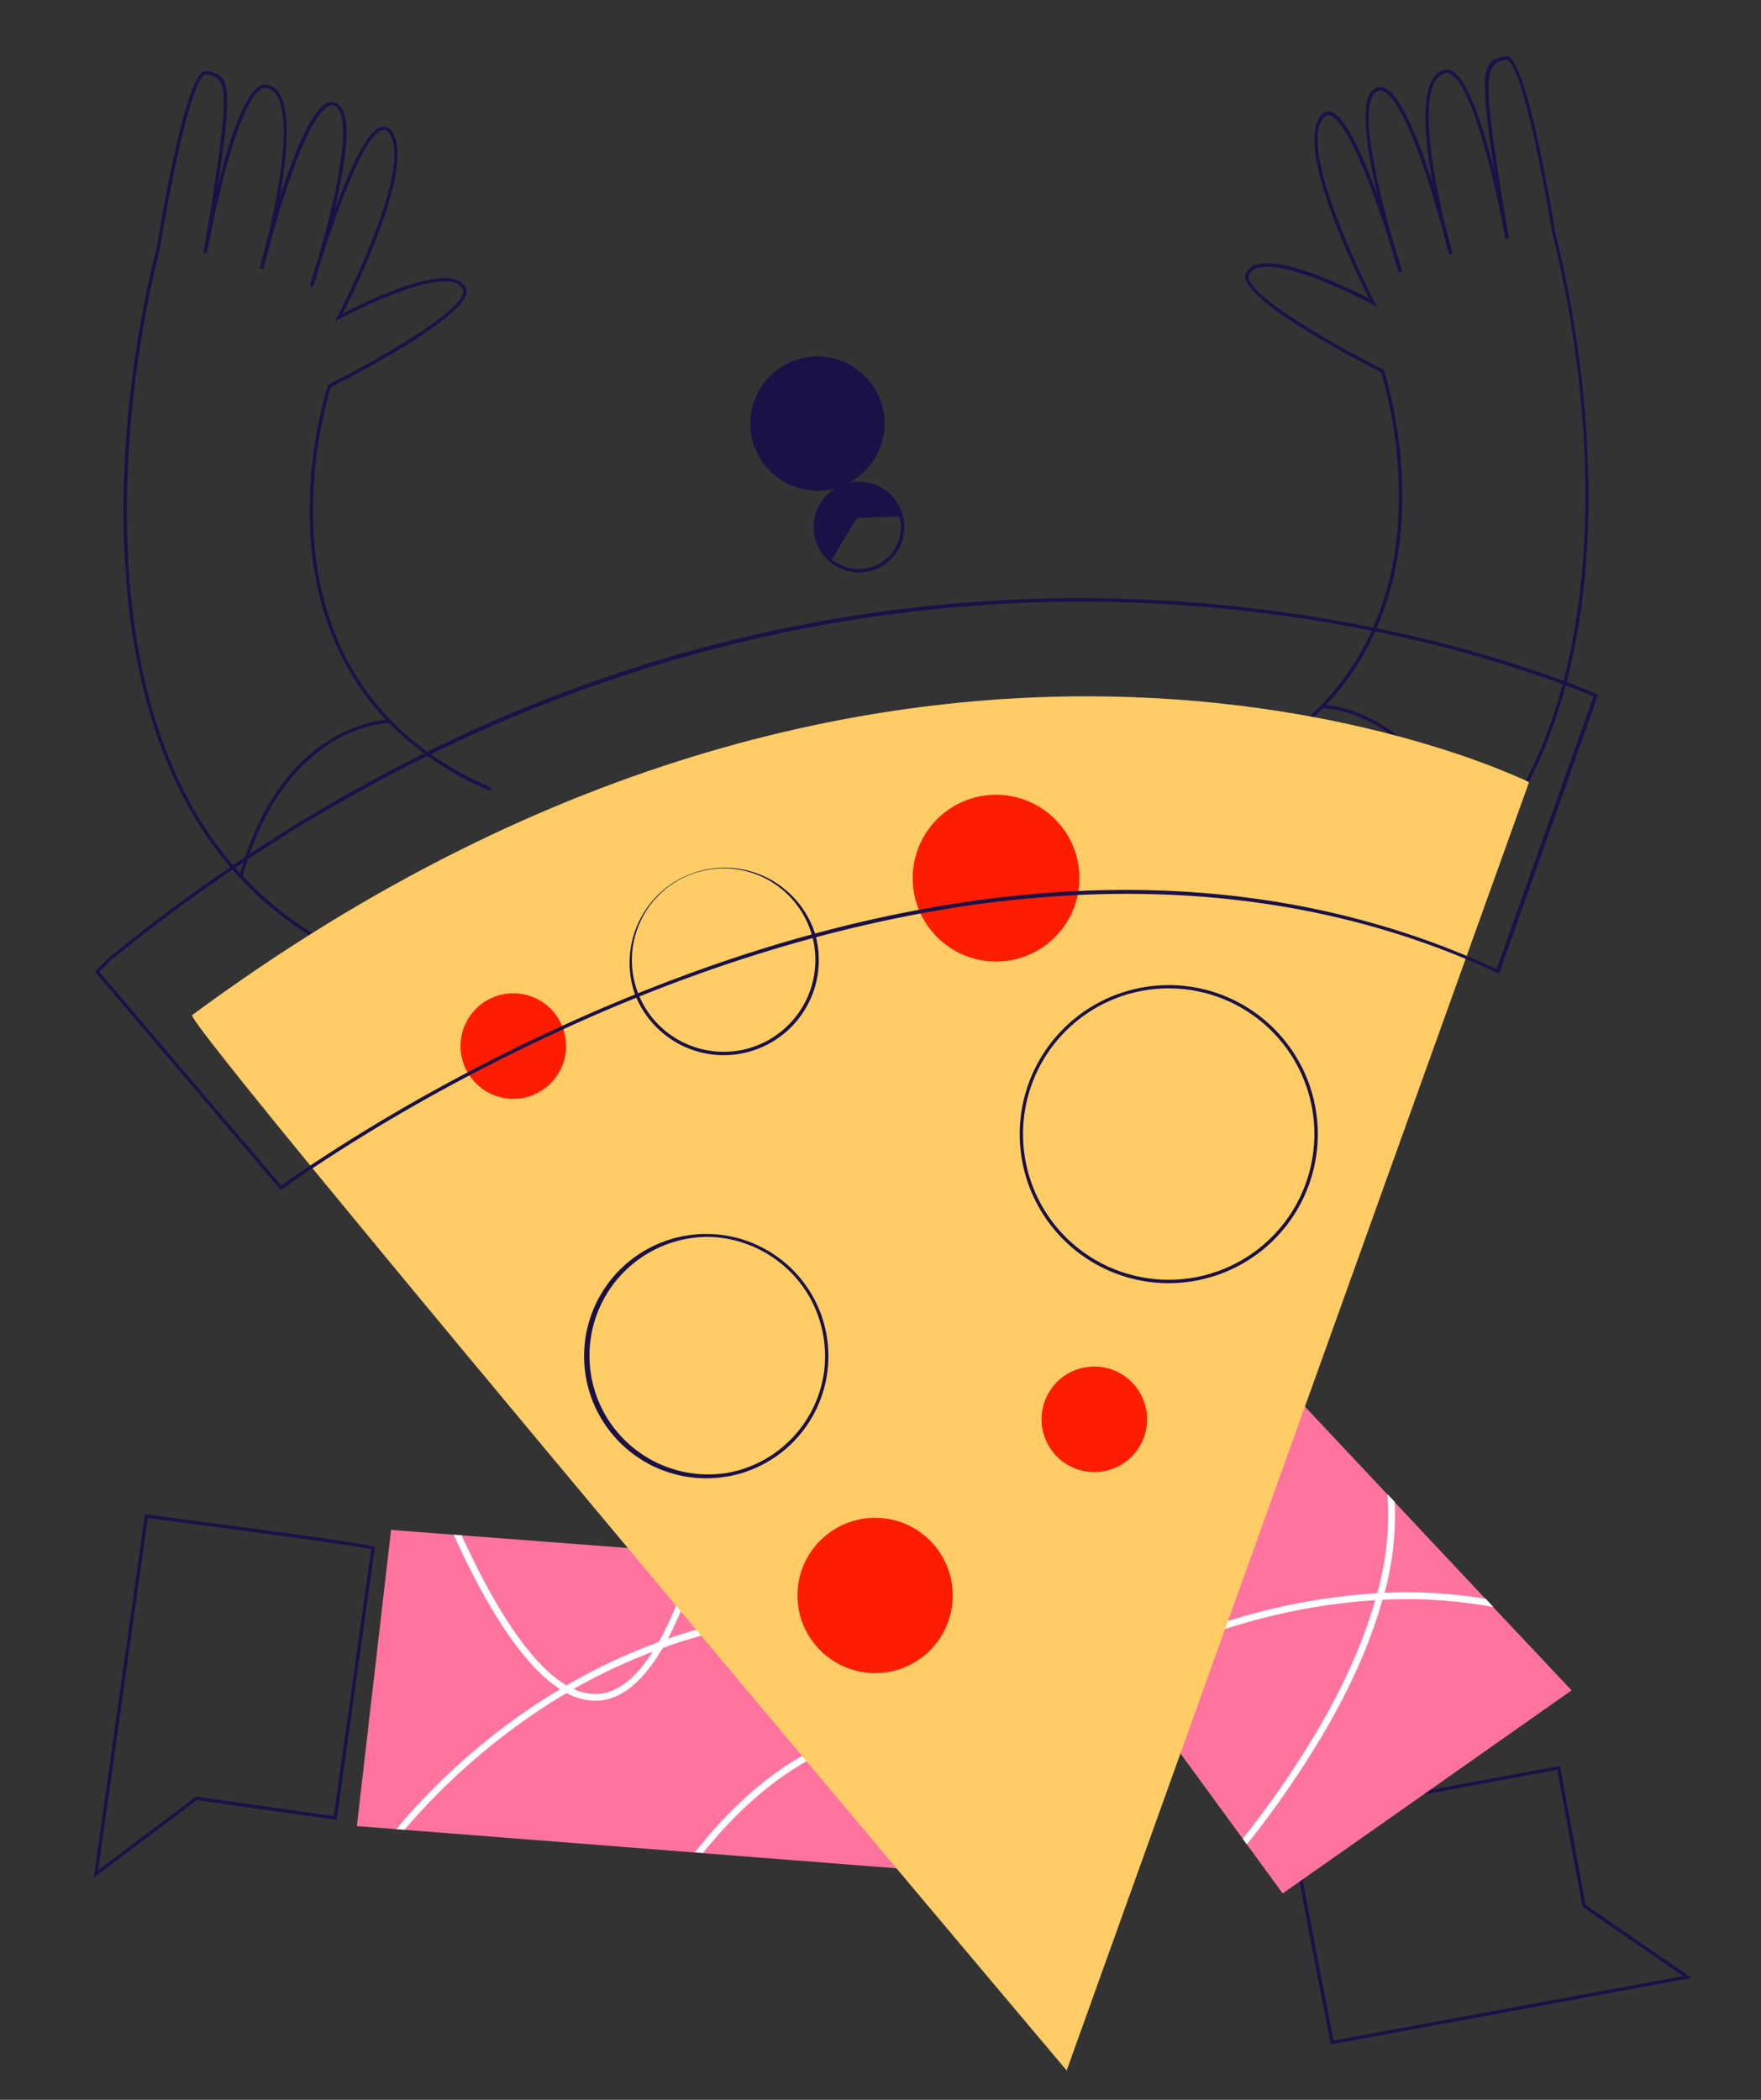 <svg id="Capa_1" data-name="Capa 1" xmlns="http://www.w3.org/2000/svg" viewBox="0 0 518.97 618.77"><rect x="0" y="0" width="518.97" height="618.77" fill="#333333" stroke="none"/><title>Mesa de trabajo 76</title><path d="M467.27,561.31l-7.48-40.55-.07-.39-1.13.21-37.13,6.85L380,535.07l-.12.18c-.23.34.81,6.78,3.1,19.23q3.06,16.62,9.09,47.5l.11.49,106.35-19.63Zm-83.36-7.47c-1.73-9.32-3-16.25-3.1-17.9l38.7-7.14,39.4-7.27,7.46,40.37L496,582.3l-103,19C390.1,586.55,386.46,567.61,383.91,553.84Z" fill="#1b1147"/><path d="M463.15,498.11l-41.69,29.32-1.95,1.37-35.6,25-.91.64-5,3.5-10.57-14.47-1.22-1.68-18.34-25.11-17.74-24.3-1.2-1.64-48.13-65.91-67.62-92.6-.42-.58,63-33,25.45,27.1.86.91,47.11,50.16.85.91h0l34.48,36.71,24.22,25.8,2.16,2.29,26.84,28.58,2.28,2.43h0Z" fill="#ff749f"/><path d="M285.16,315.65l-4.34,109.22-1.48,37.26s0,0,0,0l-.56,14.29-.08,2-.06,1.35h0L277.49,509l-.08,2-1.61,40.45-11.64-.91h0l-57-4.46-2.39-.19-85.59-6.69-2.44-.19h0l-11.57-.91,10.08-87.27,18.38,1.41,2.35.18,49,3.74,19.64,1.51,2,.15,8.07.62L214.46,435v-1L213.59,365v-1l-.39-31.66h0Z" fill="#ff749f"/><path d="M110.36,455.85c-.48-.6-23.08-3.83-67.16-9.58l-.49-.06L27.62,553.31,58,530.47l40.83,5.75.4.06.16-1.15L110.49,456Zm-12,79.3-40.64-5.73L28.94,551.06,43.56,447.33c25,3.25,61.88,8.22,65.86,9.17Z" fill="#1b1147"/><path d="M235.48,474.64a160.08,160.08,0,0,0-18.41,2.68q-6,1.23-11.9,2.92c-2.79.8-5.58,1.68-8.34,2.64,1.3-2.44,2.56-5.13,3.8-8.06a173.46,173.46,0,0,0,6.05-17l-2-.15q-2.62,8.63-5.43,15.47a95,95,0,0,1-5.13,10.73,171.11,171.11,0,0,0-27.14,12.77c-11.71-6.83-22.76-26.29-30.94-44.22l-2.35-.18c8.11,17.94,19.23,37.73,31.37,45.52q-3.61,2.16-7.15,4.5A194.45,194.45,0,0,0,116.77,539l2.44.19A193,193,0,0,1,159,503.9q3.79-2.52,8-5a18,18,0,0,0,8.42,2.27h.3c7.08-.14,13.63-5.35,19.59-15.55q5.46-2,11.33-3.62A161,161,0,0,1,236,476.7a170.07,170.07,0,0,1,42.71,1.76l.08-2A173,173,0,0,0,235.48,474.64Zm-59.8,24.53a15.39,15.39,0,0,1-6.63-1.46,168.55,168.55,0,0,1,23.32-11C187.18,494.88,181.6,499.05,175.68,499.17Z" fill="#fff"/><path d="M440.09,473.56a141.27,141.27,0,0,0-32.68-2.15c-3.41,12.3-9.2,25.48-17.34,39.37a285.75,285.75,0,0,1-22.62,32.73l-1.22-1.68a284,284,0,0,0,22.14-32.09c6.51-11.13,13-24.39,16.92-38.21a181.19,181.19,0,0,0-39.74,7.11c-1.52.44-3,.9-4.49,1.37a227.31,227.31,0,0,0-30.91,12.41l-1.2-1.64a229.31,229.31,0,0,1,33-13.13l3-.91a183,183,0,0,1,40.92-7.25,84.58,84.58,0,0,0,3-29.23l2.16,2.29a87.79,87.79,0,0,1-3,26.83,143.67,143.67,0,0,1,29.86,1.75Z" fill="#fff"/><path d="M277.49,509l-.08,2a59.42,59.42,0,0,0-26.18,2.14A69.33,69.33,0,0,0,237.69,519c-12.38,7-22.65,17.25-30.5,27l-2.39-.19c8-10.16,18.66-21,31.58-28.4a71.5,71.5,0,0,1,14.25-6.26A61.33,61.33,0,0,1,277.49,509Z" fill="#fff"/><path d="M256.43,142.41a13.21,13.21,0,0,0-6.32-.09h0a19.78,19.78,0,1,0-3.84,1.53l0,0h0a13.37,13.37,0,1,0,10.23-1.48Zm8.63,16a12.36,12.36,0,0,1-12,9.27,12.32,12.32,0,0,1-7.88-2.83l7.3-12.22,12.55-.41A12.14,12.14,0,0,1,265.06,158.45Z" fill="#1b1147"/><path d="M467.76,131.87a328.59,328.59,0,0,0-9.49-63.61c-.31-2-7.61-47.62-13.51-51.46a1.66,1.66,0,0,0-1.37-.27c-6,1.59-7.94,2.11-3,33.95-3.07-12.4-7.51-26.57-12.25-29.44a3.26,3.26,0,0,0-2.78-.42h0c-7.2,2.28-5.78,19.1-3.15,33.43-3.79-11.91-8.89-25.07-13.56-27.84a3.38,3.38,0,0,0-2.64-.46l-.15,0a3.85,3.85,0,0,0-2.21,2c-2.65,4.88-.52,17.89,2.3,29.74-4.34-11.79-9.78-23.93-14-24.6a3,3,0,0,0-3,1.62C382.1,44.64,399.57,80.25,403.48,88,398,85.11,378.32,75.42,370.3,78l-.12,0a4.71,4.71,0,0,0-3,2.54C364,87.67,401.8,107.06,407,109.7a129.26,129.26,0,0,1,4.81,46.78c-2.12,23.24-12.9,54.48-52.2,71.25l.4.92a90.87,90.87,0,0,0,29.87-20c2.54.09,31,2.11,43,45.08A104.19,104.19,0,0,1,393.58,280l.36.93c19.87-7.61,36-19.88,48-36.45C466.28,210.78,469.42,164.64,467.76,131.87Zm-26.62,112a103,103,0,0,1-7.38,9.06c-11.46-40.12-37.34-44.66-42.95-45.17,15.23-16.15,20.59-35.46,22-51.17a130,130,0,0,0-4.91-47.38l-.07-.2-.18-.09C390.58,100.3,366,85.76,368.13,81a3.7,3.7,0,0,1,2.37-2l.1,0c8.77-2.77,33.57,10.52,33.82,10.66l1.44.77-.76-1.45c-.23-.43-22.51-43.18-15.39-53.82.62-.92,1.27-1.3,2-1.19,5.09.8,13.05,22.41,17.81,37.3,1.46,5.06,2.61,8.61,2.77,9.09l.95-.29c-.14-.48-1.08-3.77-2.55-8.41-3.72-12.86-9.82-36.67-6.2-43.34a2.87,2.87,0,0,1,1.74-1.52,2.36,2.36,0,0,1,1.87.36c6.21,3.69,13.55,27.93,17,40.42,1,4.13,1.82,7,1.95,7.42l1-.26c-.11-.43-.79-3.21-1.89-7.26-3.39-13.85-9.37-43-.48-45.82h0a2.32,2.32,0,0,1,2,.32c8.2,5,15.92,48,16,48.47l1-.17c-8.54-50.67-7.08-51-.92-52.7a.7.7,0,0,1,.56.14c4.6,3,11,37.67,13.09,50.84a329.22,329.22,0,0,1,9.47,63.45C468.41,164.53,465.3,210.43,441.14,243.85Z" fill="#1b1147"/><path d="M92.68,160.85a129.19,129.19,0,0,1,4.81-46.77c5.24-2.65,43-22,39.81-29.17a4.72,4.72,0,0,0-3-2.53l-.12,0c-8-2.54-27.69,7.14-33.18,10,3.91-7.69,21.38-43.3,14.6-53.43a3,3,0,0,0-3-1.62c-4.26.67-9.7,12.81-14,24.6,2.82-11.86,5-24.86,2.3-29.74a3.9,3.9,0,0,0-2.21-2l-.15,0a3.39,3.39,0,0,0-2.64.47c-4.67,2.77-9.77,15.92-13.56,27.83C85,44.09,86.4,27.28,79.2,25h0a3.33,3.33,0,0,0-2.78.42c-4.74,2.87-9.18,17-12.25,29.44,4.9-31.83,3-32.35-3-33.94a1.62,1.62,0,0,0-1.37.26C53.86,25,46.56,70.69,46.25,72.63a328.59,328.59,0,0,0-9.49,63.61C35.1,169,38.24,215.16,62.57,248.81c12,16.57,28.14,28.83,48,36.45l.36-.94a104.05,104.05,0,0,1-39.38-26.18c12-43,40.51-45,43.05-45.09a90.88,90.88,0,0,0,29.87,20l.4-.92C105.58,215.33,94.8,184.1,92.68,160.85ZM70.76,257.29a101.65,101.65,0,0,1-7.38-9.07c-24.16-33.41-27.27-79.31-25.63-111.93a329.4,329.4,0,0,1,9.47-63.45C49.31,59.68,55.71,25,60.31,22a.67.67,0,0,1,.57-.14c6.15,1.64,7.61,2-.93,52.7l1,.17c.08-.44,7.8-43.51,16-48.47a2.29,2.29,0,0,1,2-.32h0c8.89,2.82,2.91,32-.48,45.82-1.1,4-1.78,6.83-1.89,7.26l1,.25c.13-.46.93-3.28,2-7.41,3.42-12.49,10.76-36.74,17-40.42a2.36,2.36,0,0,1,1.87-.36A2.84,2.84,0,0,1,100,32.61c3.62,6.66-2.48,30.47-6.2,43.34-1.47,4.63-2.41,7.92-2.55,8.41l1,.29c.16-.49,1.31-4,2.77-9.1,4.76-14.88,12.72-36.49,17.81-37.29.73-.12,1.38.27,2,1.18,7.12,10.65-15.16,53.4-15.39,53.83l-.76,1.45,1.44-.78c.25-.13,25.05-13.43,33.82-10.65l.1,0a3.71,3.71,0,0,1,2.37,2c2.18,4.81-22.45,19.36-39.54,28l-.18.09-.07.2a129.87,129.87,0,0,0-4.91,47.37c1.43,15.71,6.79,35,22,51.17C108.1,212.62,82.22,217.16,70.76,257.29Z" fill="#1b1147"/><path d="M56.63,299.12c-2.91,2.15,257.72,311,257.72,311L450.61,230.49S271,140.82,56.63,299.12Z" fill="#fc6"/><path d="M387.7,326.64a43.92,43.92,0,1,0-43.37,51.49,44.84,44.84,0,0,0,5.77-.38h0c.62-.08,1.23-.17,1.85-.28a43.89,43.89,0,0,0,35.74-50.83Zm-35.91,49.84c-.85.15-1.69.27-2.54.36a42.93,42.93,0,0,1-12.2-84.95,42.93,42.93,0,1,1,14.74,84.59Z" fill="#1b1147"/><circle cx="293.54" cy="258.77" r="24.57" fill="#fe1d00"/><circle cx="257.9" cy="470.14" r="22.88" fill="#fe1d00"/><circle cx="322.5" cy="418.24" r="15.55" fill="#fe1d00"/><circle cx="151.28" cy="308.25" r="15.55" fill="#fe1d00"/><path d="M243.59,393.39a36,36,0,1,0-35.52,42.23,36.41,36.41,0,0,0,6.2-.54l.19,0a36,36,0,0,0,29.13-41.65Zm-6.84,26.34A34.84,34.84,0,0,1,214.45,434l-.35.06a35,35,0,1,1-5.94-69.58,33.89,33.89,0,0,1,5.43.43,35.26,35.26,0,0,1,24.11,15.84,35.22,35.22,0,0,1,4.91,12.77A34.77,34.77,0,0,1,236.75,419.73Z" fill="#1b1147"/><path d="M240.88,278.1q-.16-1-.42-2c-.08-.34-.17-.68-.27-1a28,28,0,1,0-53.05,17.92c.12.31.24.62.38.92a28.07,28.07,0,0,0,25.69,17,28.6,28.6,0,0,0,4.87-.42,28,28,0,0,0,22.8-32.42Zm-23,31.44a27.08,27.08,0,0,1-29.46-15.93c-.13-.31-.26-.62-.37-.93a26.26,26.26,0,0,1-1.43-5.13,27,27,0,0,1,22-31.26,26.42,26.42,0,0,1,4.65-.41,27.07,27.07,0,0,1,25.95,19.52c.11.33.19.67.27,1,.16.61.29,1.23.4,1.86A27.07,27.07,0,0,1,217.91,309.54Z" fill="#1b1147"/><path d="M124.94,222a478.91,478.91,0,0,0-51.33,29.63h0c-.45.28-.91.58-1.36.9h0l-.51,1.56,1.34-.89A475,475,0,0,1,126,222.76Zm0,0a478.91,478.91,0,0,0-51.33,29.63h0c-.45.28-.91.58-1.36.9h0l-.51,1.56,1.34-.89A475,475,0,0,1,126,222.76Zm0,0a478.91,478.91,0,0,0-51.33,29.63h0c-.45.28-.91.58-1.36.9h0l-.51,1.56,1.34-.89A475,475,0,0,1,126,222.76Zm345.49-17.5c-.12-.06-3.15-1.42-8.73-3.52l-.94-.36a377.93,377.93,0,0,0-55.06-15.49l-1-.21a435.8,435.8,0,0,0-71.32-8.4,429.59,429.59,0,0,0-140.44,18.38,443,443,0,0,0-67,26.59c-.34.17-.68.33-1,.51a478.91,478.91,0,0,0-51.33,29.63h0c-.45.28-.91.58-1.36.9h0c-1.19.78-2.37,1.57-3.54,2.38-.28.18-.56.36-.83.57Q49.59,267.94,32,282.27l-4.06,4.05,54.83,64.4.38-.28c.12-.09,3.26-2.4,9-6.21a525.82,525.82,0,0,1,46.26-27.37c8.47-4.47,17.73-9.07,27.67-13.61,6.86-3.15,14.05-6.26,21.51-9.27l.93-.37q5.45-2.21,11.09-4.31c12.26-4.59,25.67-9,40-12.89l1-.26c9.89-2.64,20.2-5,30.83-7a342.94,342.94,0,0,1,46.32-5.42c29-1.35,59.26,1.24,89.34,10.06l1.35.4a238.72,238.72,0,0,1,23.6,8.42q4.64,1.94,9.23,4.08l.5.24,29.06-81.81.15-.43Zm-29.38,81.06q-4.37-2-8.82-3.88a240.36,240.36,0,0,0-22.69-8.18l-1.33-.4c-28.27-8.47-58.53-12-90.38-10.54l-3.09.15a343.27,343.27,0,0,0-43.91,5.39q-15.15,2.82-30.64,7l-1,.26q-19.8,5.39-40,13-5.66,2.11-11.11,4.32c-.31.12-.63.24-.94.38-7.45,3-14.62,6.11-21.48,9.25-10,4.57-19.34,9.21-27.86,13.71a523.55,523.55,0,0,0-46.36,27.44c-4.62,3.08-7.55,5.18-8.55,5.9l-53.63-63L32.61,283q18-14.61,35.91-26.74c.27-.2.55-.38.83-.57l2.37-1.59,1.34-.89A475,475,0,0,1,126,222.76l1-.5c79-38.7,152.52-46.55,206.31-44.71a434.75,434.75,0,0,1,71,8.33l1,.21a376.19,376.19,0,0,1,55.21,15.53l.94.35c4.37,1.65,7.15,2.84,8.15,3.28ZM124.94,222a478.91,478.91,0,0,0-51.33,29.63h0c-.45.28-.91.58-1.36.9h0l-.51,1.56,1.34-.89A475,475,0,0,1,126,222.76Zm0,0a478.91,478.91,0,0,0-51.33,29.63h0c-.45.28-.91.58-1.36.9h0l-.51,1.56,1.34-.89A475,475,0,0,1,126,222.76Zm0,0a478.91,478.91,0,0,0-51.33,29.63h0c-.45.28-.91.58-1.36.9h0l-.51,1.56,1.34-.89A475,475,0,0,1,126,222.76Z" fill="#1b1147"/></svg>
